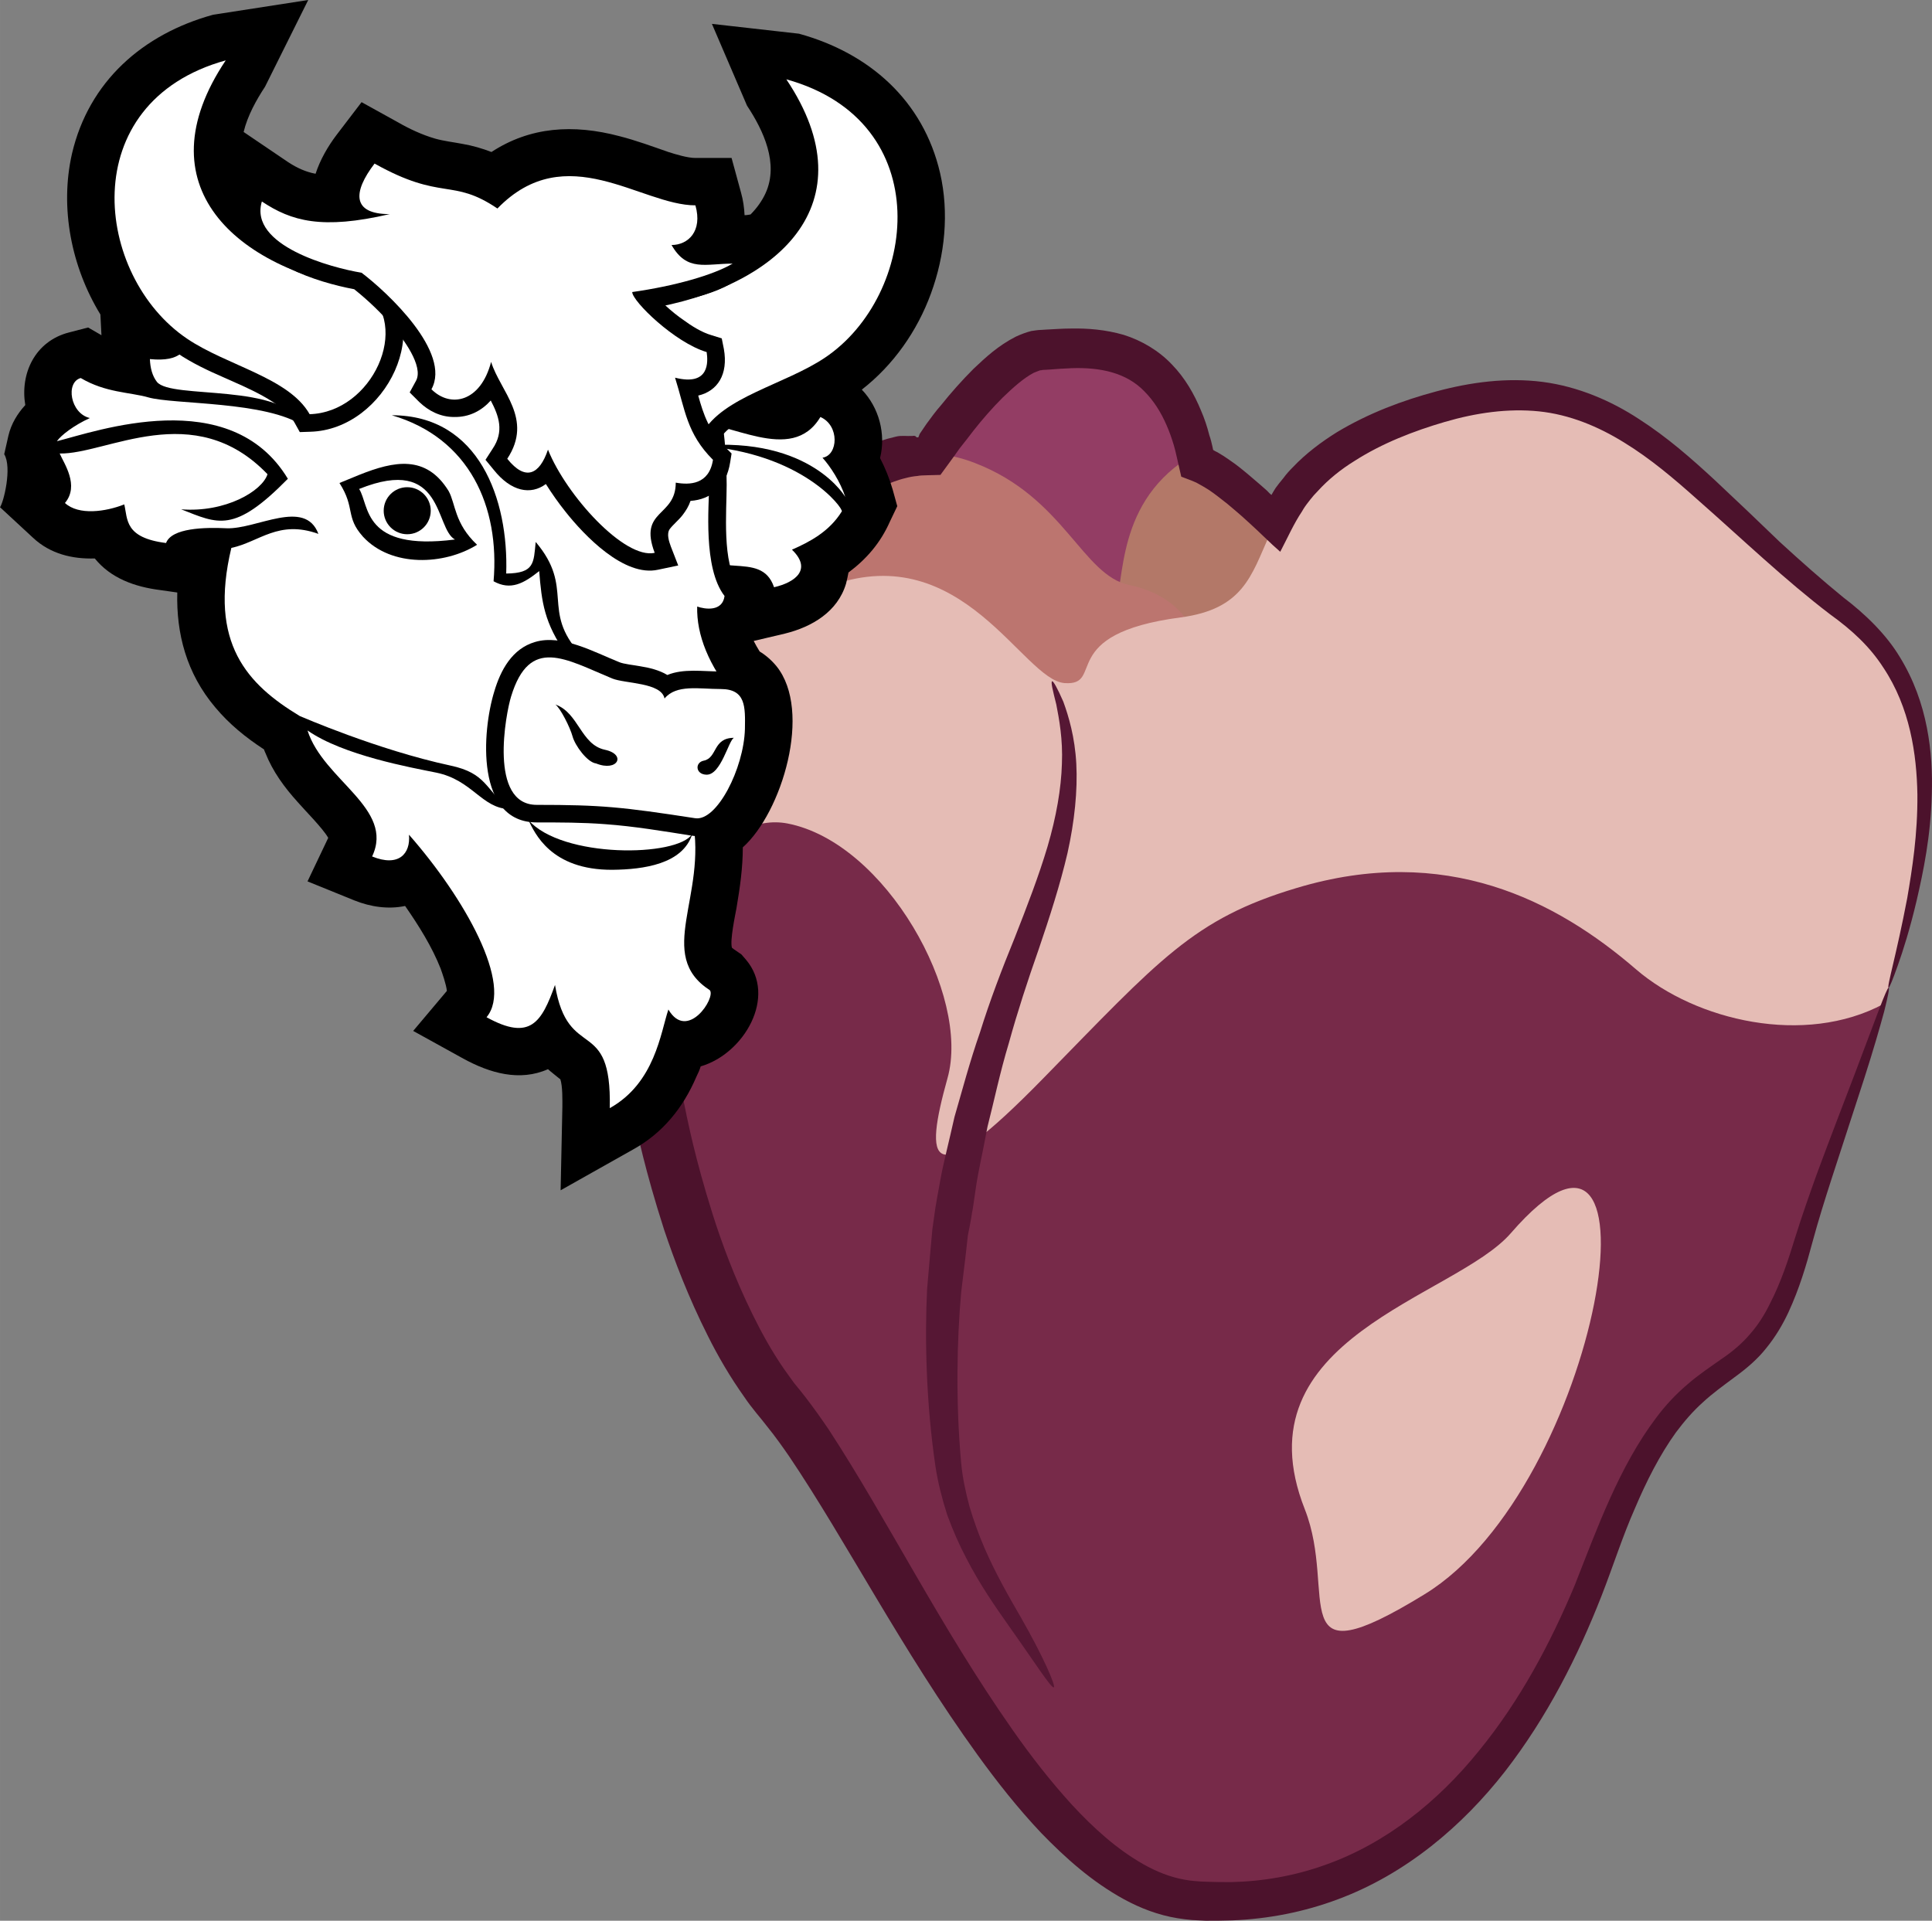 <?xml version="1.0" encoding="UTF-8" standalone="no"?>
<!-- Creator: CorelDRAW Home & Student X7 -->

<svg
   xmlns:dc="http://purl.org/dc/elements/1.1/"
   xmlns:cc="http://creativecommons.org/ns#"
   xmlns:rdf="http://www.w3.org/1999/02/22-rdf-syntax-ns#"
   xmlns:svg="http://www.w3.org/2000/svg"
   xmlns="http://www.w3.org/2000/svg"
   xmlns:sodipodi="http://sodipodi.sourceforge.net/DTD/sodipodi-0.dtd"
   xmlns:inkscape="http://www.inkscape.org/namespaces/inkscape"
   xml:space="preserve"
   width="55.036mm"
   height="54.72mm"
   version="1.1"
   style="clip-rule:evenodd;fill-rule:evenodd;image-rendering:optimizeQuality;shape-rendering:geometricPrecision;text-rendering:geometricPrecision"
   viewBox="0 0 5503.565 5472"
   id="svg67"
   sodipodi:docname="3286.svg"
   inkscape:version="0.92.4 (5da689c313, 2019-01-14)"><rect x="0" y="0" width="5503.565" height="5472" fill="#808080" stroke="none"/><sodipodi:namedview
   pagecolor="#ffffff"
   bordercolor="#666666"
   borderopacity="1"
   objecttolerance="10"
   gridtolerance="10"
   guidetolerance="10"
   inkscape:pageopacity="0"
   inkscape:pageshadow="2"
   inkscape:window-width="640"
   inkscape:window-height="480"
   id="namedview69"
   showgrid="false"
   inkscape:zoom="0.2102413"
   inkscape:cx="102.65197"
   inkscape:cy="91.691337"
   inkscape:window-x="0"
   inkscape:window-y="0"
   inkscape:window-maximized="0"
   inkscape:current-layer="svg67" />
 <defs
   id="defs4">
  <style
   type="text/css"
   id="style2">
   <![CDATA[
    .fil7 {fill:black}
    .fil9 {fill:white}
    .fil8 {fill:white}
    .fil6 {fill:#4C122C;fill-rule:nonzero}
    .fil5 {fill:#561734;fill-rule:nonzero}
    .fil0 {fill:#772A49;fill-rule:nonzero}
    .fil1 {fill:#933D64;fill-rule:nonzero}
    .fil2 {fill:#B37868;fill-rule:nonzero}
    .fil3 {fill:#BC756F;fill-rule:nonzero}
    .fil4 {fill:#E5BCB5;fill-rule:nonzero}
   ]]>
  </style>
 </defs>
 <g
   id="Vrstva_x0020_1"
   transform="translate(-7784,-11804)">
  <path
   class="fil0"
   d="m 10154,13471 c -223,79 -526,343 -551,826 -26,482 135,1187 407,1511 271,325 695,1373 1171,1410 475,37 899,-250 1162,-974 263,-723 424,-358 577,-898 153,-539 619,-1412 127,-1792 -492,-380 -653,-769 -1230,-570 -577,200 -314,532 -670,579 -357,47 -213,196 -331,187 -119,-10 -289,-410 -662,-279 z"
   id="path7"
   inkscape:connector-curvature="0"
   style="fill:#772a49;fill-rule:nonzero" />
  <path
   class="fil1"
   d="m 10366,13174 c 0,0 242,-366 378,-373 135,-7 396,-53 456,373 l 62,474 -328,102 -568,-270 z"
   id="path9"
   inkscape:connector-curvature="0"
   style="fill:#933d64;fill-rule:nonzero" />
  <path
   class="fil2"
   d="m 11477,13355 c 0,0 -262,-282 -330,-232 -199,144 -153,378 -196,419 -42,40 297,300 297,300 z"
   id="path11"
   inkscape:connector-curvature="0"
   style="fill:#b37868;fill-rule:nonzero" />
  <path
   class="fil3"
   d="m 9700,13901 c 0,0 -30,-420 208,-546 237,-125 399,-331 653,-232 255,98 306,321 441,348 136,28 187,120 204,185 l -178,285 c 0,0 -687,62 -721,42 -34,-20 -607,-82 -607,-82 z"
   id="path13"
   inkscape:connector-curvature="0"
   style="fill:#bc756f;fill-rule:nonzero" />
  <path
   class="fil4"
   d="m 13150,14664 c 135,-428 210,-868 -103,-1110 -492,-380 -653,-769 -1230,-570 -577,200 -314,532 -670,579 -357,47 -213,196 -331,187 -119,-10 -289,-410 -662,-279 -222,79 -526,343 -551,826 -4,73 -4,151 1,232 88,-175 243,-413 423,-379 280,54 523,490 456,726 -66,237 -58,339 273,0 331,-338 427,-454 721,-542 425,-128 740,35 968,232 170,146 480,219 705,98 z"
   id="path15"
   inkscape:connector-curvature="0"
   style="fill:#e5bcb5;fill-rule:nonzero" />
  <path
   class="fil5"
   d="m 10786,16611 c -7,4 -53,-69 -129,-176 -38,-54 -82,-117 -121,-193 -20,-38 -38,-79 -54,-123 -14,-44 -26,-90 -33,-136 -27,-182 -31,-367 -24,-507 6,-69 11,-128 15,-170 6,-41 9,-66 10,-69 0,-2 5,-29 13,-73 8,-45 24,-106 40,-178 21,-72 43,-156 73,-242 27,-87 62,-179 98,-267 35,-89 69,-177 94,-261 25,-85 39,-166 41,-236 3,-70 -8,-128 -16,-169 -10,-40 -16,-64 -12,-66 3,-2 15,19 32,58 15,41 33,101 37,177 4,76 -5,164 -25,254 -21,90 -51,183 -82,274 -32,91 -61,180 -85,267 -26,86 -43,169 -61,239 -13,71 -27,130 -33,173 -6,43 -10,69 -11,71 0,3 -4,27 -12,66 -4,40 -11,96 -19,162 -12,133 -16,311 0,486 4,43 13,84 24,125 12,40 26,79 42,116 32,74 70,140 103,197 66,115 101,198 95,201 z"
   id="path17"
   inkscape:connector-curvature="0"
   style="fill:#561734;fill-rule:nonzero" />
  <path
   class="fil4"
   d="m 12088,15317 c -159,184 -780,298 -587,787 95,242 -68,493 341,242 501,-306 705,-1558 246,-1029 z"
   id="path19"
   inkscape:connector-curvature="0"
   style="fill:#e5bcb5;fill-rule:nonzero" />
  <path
   class="fil6"
   d="m 13164,14618 c 3,1 -2,25 -13,69 -12,44 -30,107 -56,188 -26,80 -58,178 -94,289 -18,56 -37,116 -54,179 -17,64 -37,132 -69,201 -16,34 -36,68 -62,100 -25,32 -57,59 -90,83 -32,24 -63,46 -91,72 -28,25 -53,54 -77,86 -46,64 -84,139 -117,217 -35,79 -61,162 -95,249 -67,171 -154,344 -275,500 -121,155 -282,292 -476,364 -96,36 -198,56 -301,60 -25,1 -51,1 -76,1 -13,-1 -25,-1 -38,-2 -13,-1 -28,-3 -41,-5 -56,-9 -107,-29 -153,-54 -93,-51 -168,-119 -236,-189 -67,-71 -126,-146 -181,-222 -218,-302 -375,-611 -537,-851 -20,-29 -40,-57 -61,-83 -11,-14 -22,-28 -33,-41 -12,-15 -23,-29 -33,-44 -42,-59 -76,-118 -104,-174 -57,-113 -96,-217 -125,-303 -56,-174 -77,-282 -80,-294 -2,-12 -30,-129 -52,-327 -10,-100 -18,-220 -13,-358 2,-69 10,-145 27,-222 9,-39 19,-78 33,-118 7,-20 14,-39 22,-59 4,-10 8,-20 13,-30 l 4,-9 2,-4 v -19 c 0,-12 0,-24 0,-36 1,-24 2,-48 4,-72 5,-49 12,-98 25,-148 13,-51 30,-102 57,-151 27,-49 65,-97 115,-134 12,-9 25,-18 39,-25 l 33,-18 c 21,-12 42,-25 64,-38 42,-27 85,-56 131,-86 45,-29 93,-59 148,-83 28,-12 57,-22 88,-29 15,-4 31,-1 47,-2 11,-2 10,4 13,4 h 4 l 4,-10 19,-28 c 13,-18 27,-37 42,-54 28,-35 59,-70 92,-103 35,-33 70,-66 121,-92 13,-6 28,-12 44,-16 8,-1 19,-3 26,-3 l 16,-1 c 22,-1 46,-3 70,-3 48,-1 99,3 151,18 51,16 100,45 137,84 38,39 64,85 83,131 10,23 18,47 24,71 4,11 7,24 9,33 1,3 1,7 2,9 l 5,3 8,4 c 12,7 23,14 34,22 21,14 40,30 59,46 l 28,24 16,14 c 5,4 11,12 16,15 4,-7 8,-14 12,-20 l 9,-12 13,-16 c 8,-11 17,-21 27,-31 37,-39 81,-72 126,-100 90,-54 186,-90 283,-116 97,-26 200,-40 302,-27 101,13 196,54 275,106 81,52 150,113 215,173 64,60 126,119 186,177 61,56 121,109 181,158 62,47 122,105 161,170 40,65 64,134 77,201 13,66 16,130 14,190 -3,119 -24,220 -43,302 -19,81 -39,144 -54,186 -15,42 -24,64 -26,63 -6,-1 22,-92 53,-255 14,-82 30,-182 29,-296 -2,-114 -21,-247 -97,-361 -38,-59 -88,-106 -152,-152 -63,-48 -125,-101 -188,-157 -62,-55 -125,-113 -191,-171 -65,-58 -132,-115 -207,-161 -74,-46 -156,-80 -243,-89 -88,-9 -179,4 -268,30 -89,26 -179,61 -257,111 -39,24 -75,53 -105,86 -8,8 -15,16 -22,25 l -10,13 -5,7 c -2,3 -6,9 -8,13 -23,34 -42,77 -62,115 -28,-24 -58,-55 -87,-81 -15,-14 -31,-28 -37,-33 l -26,-22 c -18,-14 -35,-28 -53,-40 -9,-6 -18,-11 -27,-16 l -9,-5 -14,-6 -29,-11 -13,-57 c -3,-13 -5,-22 -8,-32 -6,-20 -13,-40 -21,-58 -16,-37 -37,-70 -63,-96 -51,-53 -125,-69 -208,-66 -20,1 -42,2 -64,4 l -18,1 c -4,1 -4,1 -7,1 -5,2 -11,4 -18,7 -29,15 -60,43 -89,71 -29,29 -57,61 -83,94 -13,17 -26,34 -39,50 -18,26 -37,51 -55,76 l -37,1 c -11,0 -25,1 -28,2 -12,1 -23,3 -34,6 -22,5 -44,14 -66,23 -44,20 -87,47 -130,76 -43,29 -86,59 -131,88 -23,15 -45,29 -69,42 l -34,19 c -8,5 -17,10 -24,16 -63,48 -100,130 -120,213 -10,43 -17,86 -20,128 -2,22 -3,43 -3,64 v 31 l 1,16 1,32 c -6,14 -12,28 -19,42 l -10,25 c -7,17 -13,35 -19,52 -11,34 -20,69 -27,103 -15,68 -21,134 -22,198 -4,128 5,242 16,337 22,189 51,301 52,312 3,11 22,115 74,280 26,82 62,180 113,284 26,53 55,106 91,158 9,13 19,26 28,39 11,13 22,27 33,41 23,30 45,61 66,92 166,254 317,561 524,856 51,73 107,145 168,212 61,66 128,127 204,170 37,21 77,37 117,44 10,2 19,3 30,4 12,1 23,2 34,2 23,1 46,1 69,1 91,-2 182,-18 268,-49 173,-61 322,-181 438,-325 117,-143 204,-307 273,-472 65,-165 127,-338 232,-477 26,-35 56,-67 89,-95 32,-28 67,-51 98,-73 31,-21 58,-44 80,-70 23,-26 42,-56 57,-87 32,-62 53,-127 72,-189 20,-64 41,-123 61,-179 41,-111 78,-206 108,-285 30,-79 53,-141 69,-183 16,-42 26,-65 28,-64 z"
   id="path21"
   inkscape:connector-curvature="0"
   style="fill:#4c122c;fill-rule:nonzero" />
  <g
   id="_564311368">
   <path
   class="fil7"
   d="m 8478,12180 c 11,-46 36,-91 61,-129 l 123,-247 -271,42 c -200,55 -354,190 -402,396 -35,154 -2,322 81,458 l 3,59 -38,-22 -54,14 c -98,25 -140,118 -125,207 -22,24 -40,53 -48,87 l -12,53 c 23,38 -2,138 -12,151 l 94,87 c 49,46 112,61 176,59 46,57 115,81 186,90 l 49,7 c -3,117 26,230 108,327 40,48 87,86 139,120 1,3 2,6 4,10 21,53 54,98 92,140 17,20 72,75 87,102 l -59,124 133,54 c 47,19 98,26 145,16 39,56 77,117 101,178 5,14 16,45 18,64 l -96,114 143,79 c 75,41 160,66 241,30 10,9 22,18 34,28 1,0 1,0 1,0 7,20 6,61 6,80 l -5,237 206,-116 c 85,-47 143,-119 181,-208 5,-10 9,-19 12,-29 124,-36 218,-199 129,-304 l -13,-15 -16,-11 c -3,-2 -9,-6 -11,-8 -6,-21 9,-91 13,-113 10,-59 18,-115 18,-173 111,-99 199,-388 96,-516 -14,-17 -30,-31 -48,-42 -6,-10 -12,-20 -17,-30 l 89,-21 c 77,-19 150,-62 174,-142 3,-11 5,-22 7,-32 51,-38 91,-84 118,-145 l 21,-44 -13,-47 c -9,-31 -21,-61 -36,-90 17,-69 -3,-144 -52,-195 90,-70 158,-167 197,-274 40,-109 52,-230 26,-343 -48,-207 -202,-342 -402,-397 l -248,-28 100,233 c 47,71 91,165 53,249 -10,22 -25,43 -43,61 -6,1 -11,2 -17,2 -1,-21 -4,-43 -10,-64 l -27,-99 h -103 c -22,0 -55,-10 -77,-17 -46,-16 -92,-33 -139,-45 -132,-35 -255,-27 -365,45 -26,-10 -53,-18 -82,-23 -26,-5 -53,-8 -78,-15 -38,-11 -74,-28 -107,-47 l -103,-57 -71,93 c -25,33 -47,71 -60,111 -27,-5 -52,-16 -78,-33 z"
   id="path23"
   inkscape:connector-curvature="0"
   style="fill:#000000" />
   <g
   id="g63">
    <path
   class="fil7"
   d="m 10112,13390 c 56,-31 101,-72 130,-135 l 8,-16 -5,-18 c -10,-36 -27,-72 -49,-104 32,-53 14,-141 -55,-171 l -40,-18 -23,38 c -10,17 -22,29 -40,35 -69,24 -205,-50 -293,-42 l -42,4 -29,399 10,14 c 39,54 89,78 153,86 21,3 75,3 92,13 7,3 10,11 13,18 l 14,44 45,-11 c 45,-11 97,-35 112,-84 5,-18 4,-35 -1,-52 z"
   id="path25"
   inkscape:connector-curvature="0"
   style="fill:#000000" />
    <path
   class="fil8"
   d="m 9750,13009 -25,338 c 87,121 226,18 264,130 61,-14 109,-51 51,-107 50,-22 106,-51 142,-109 5,-8 -112,-168 -405,-187 320,-28 417,150 415,146 -15,-45 -42,-86 -65,-112 45,-7 49,-92 -6,-116 -83,139 -264,6 -371,17 z"
   id="path27"
   inkscape:connector-curvature="0"
   style="fill:#ffffff" />
    <path
   class="fil7"
   d="m 8393,13358 c -33,142 -31,288 69,407 41,48 92,86 146,119 3,11 6,22 11,33 17,44 45,81 76,116 31,35 102,101 110,147 3,15 0,29 -7,43 l -22,47 49,20 c 46,19 101,24 139,-11 3,3 6,7 9,10 55,72 112,158 145,243 12,30 38,108 13,138 l -39,46 53,30 c 52,28 116,53 172,23 16,-8 29,-19 40,-32 3,6 7,11 11,16 19,26 39,38 63,57 14,11 21,19 28,35 12,32 13,81 12,115 l -2,88 76,-43 c 69,-39 115,-96 145,-167 12,-26 19,-51 26,-76 86,17 179,-109 128,-169 l -4,-6 -7,-4 c -20,-13 -37,-29 -45,-53 -13,-42 2,-111 10,-154 14,-80 24,-153 10,-233 l 124,-364 -18,-21 c -40,-49 -76,-109 -89,-173 36,-6 67,-30 73,-76 l 3,-21 -13,-17 c -48,-61 -34,-211 -34,-286 0,-217 -48,-503 -286,-579 -24,-8 -49,-15 -73,-22 -247,-70 -458,-53 -707,2 l -17,4 -11,14 c -4,5 -8,8 -13,11 -38,22 -130,-5 -170,-16 -79,-21 -195,-58 -266,1 -39,33 -36,83 -36,129 0,10 0,32 -5,41 -7,11 -44,8 -54,7 l -58,-5 3,58 c 1,19 5,37 10,53 -47,-5 -90,-20 -131,-45 l -18,-10 -20,5 c -67,17 -79,95 -47,152 -30,21 -57,47 -64,79 l -4,20 10,17 c 15,25 60,74 34,104 l -30,37 35,32 c 42,39 107,42 164,30 3,10 8,19 15,30 30,45 85,60 136,67 l 40,5 13,-35 c 13,-10 53,-13 89,-13 z"
   id="path29"
   inkscape:connector-curvature="0"
   style="fill:#000000" />
    <path
   class="fil8"
   d="m 8691,13325 c -38,-102 -176,-13 -261,-16 -63,-3 -157,-1 -173,42 -119,-15 -109,-68 -119,-110 -53,21 -130,32 -169,-4 42,-50 -3,-113 -15,-141 133,3 382,-160 592,59 -15,48 -120,110 -246,100 105,41 150,70 304,-87 -164,-272 -546,-135 -658,-107 12,-17 48,-45 94,-66 -56,-13 -70,-102 -26,-114 71,42 139,40 192,55 73,21 337,10 443,82 -58,-126 -377,-75 -418,-126 -13,-17 -19,-39 -20,-65 177,18 80,-145 132,-188 99,-82 365,112 456,-4 372,-82 556,-45 754,18 207,67 251,326 251,532 0,59 -18,237 44,317 -6,45 -55,38 -78,30 -2,81 33,168 106,257 l -119,350 c 42,218 -107,385 49,486 18,21 -64,147 -118,55 -22,65 -38,209 -167,281 6,-267 -119,-128 -156,-351 -38,106 -70,161 -195,92 77,-92 -62,-339 -221,-520 5,54 -29,93 -105,62 65,-137 -139,-217 -184,-359 101,71 297,106 366,120 104,21 130,102 209,104 -69,-56 -64,-102 -168,-124 -209,-45 -426,-140 -429,-141 -149,-90 -260,-207 -195,-479 80,-17 134,-81 248,-40 z"
   id="path31"
   inkscape:connector-curvature="0"
   style="fill:#ffffff" />
    <path
   class="fil7"
   d="m 9062,13203 c -64,-104 -155,-86 -255,-46 l -56,23 c 46,72 16,96 67,153 81,88 232,81 325,23 -65,-61 -61,-117 -81,-153 z"
   id="path33"
   inkscape:connector-curvature="0"
   style="fill:#000000" />
    <path
   class="fil9"
   d="m 9080,13341 c -265,34 -243,-98 -273,-144 243,-98 215,113 273,144 z"
   id="path35"
   inkscape:connector-curvature="0"
   style="fill:#ffffff" />
    <path
   class="fil7"
   d="m 9597,12644 c -178,135 -31,438 186,444 l 30,1 15,-26 c 34,-60 140,-102 200,-128 46,-21 92,-42 134,-70 90,-61 157,-153 194,-254 35,-94 45,-198 23,-295 -41,-176 -172,-287 -342,-334 l -130,-36 76,112 c 221,331 -44,525 -364,577 l -12,2 z"
   id="path37"
   inkscape:connector-curvature="0"
   style="fill:#000000" />
    <path
   class="fil8"
   d="m 9785,13038 c 59,-104 234,-138 349,-215 264,-177 323,-673 -110,-793 239,357 -28,594 -396,654 -135,102 -21,349 157,354 z"
   id="path39"
   inkscape:connector-curvature="0"
   style="fill:#ffffff" />
    <circle
   class="fil7"
   cx="8944"
   cy="13259"
   r="67"
   id="circle41"
   style="fill:#000000" />
    <path
   class="fil7"
   d="m 9685,13727 c -23,-14 -52,-21 -78,-25 -15,-3 -47,-6 -60,-12 -70,-28 -163,-80 -239,-57 -65,19 -98,80 -116,141 -35,113 -54,373 121,373 65,0 130,0 195,5 83,6 166,20 248,33 94,14 158,-119 180,-192 11,-35 19,-73 20,-110 1,-43 3,-92 -26,-128 -23,-28 -57,-38 -93,-38 -51,0 -106,-9 -152,10 z"
   id="path43"
   inkscape:connector-curvature="0"
   style="fill:#000000" />
    <path
   class="fil8"
   d="m 9764,14135 c -208,-32 -267,-38 -451,-38 -138,0 -88,-261 -73,-309 53,-173 155,-106 288,-51 37,15 140,11 149,57 34,-41 98,-27 160,-27 72,0 70,51 69,114 -3,112 -80,264 -142,254 z"
   id="path45"
   inkscape:connector-curvature="0"
   style="fill:#ffffff" />
    <path
   class="fil7"
   d="m 9366,13811 c 67,24 72,114 141,129 62,13 37,64 -25,39 -25,-3 -60,-51 -67,-77 -7,-26 -35,-81 -49,-91 z"
   id="path47"
   inkscape:connector-curvature="0"
   style="fill:#000000" />
    <path
   class="fil7"
   d="m 9796,14011 c 42,2 64,-100 79,-105 -61,0 -47,57 -86,65 -26,5 -24,39 7,40 z"
   id="path49"
   inkscape:connector-curvature="0"
   style="fill:#000000" />
    <path
   class="fil7"
   d="m 9226,13438 c 7,-211 -77,-451 -326,-451 222,65 308,261 290,473 49,27 86,6 130,-29 7,88 14,148 78,238 l 39,-2 c -113,-124 -15,-187 -127,-319 -6,60 -3,89 -84,90 z"
   id="path51"
   inkscape:connector-curvature="0"
   style="fill:#000000" />
    <path
   class="fil7"
   d="m 9756,14180 c -27,86 -139,101 -227,102 -177,1 -222,-106 -240,-142 96,110 425,106 467,40 z"
   id="path53"
   inkscape:connector-curvature="0"
   style="fill:#000000" />
    <path
   class="fil7"
   d="m 8668,13034 c 216,-6 364,-309 186,-444 l -10,-7 -12,-2 c -320,-53 -586,-246 -364,-577 l 75,-112 -130,36 c -169,47 -301,158 -341,333 -46,202 46,434 217,549 41,28 88,50 134,70 60,27 166,69 200,128 l 15,27 z"
   id="path55"
   inkscape:connector-curvature="0"
   style="fill:#000000" />
    <path
   class="fil8"
   d="m 8666,12984 c -59,-104 -235,-138 -349,-215 -264,-178 -323,-673 110,-793 -239,357 28,594 396,654 135,102 21,349 -157,354 z"
   id="path57"
   inkscape:connector-curvature="0"
   style="fill:#ffffff" />
    <path
   class="fil7"
   d="m 9339,13183 c 17,27 36,54 56,79 53,67 167,187 264,165 l 57,-12 -21,-54 c -5,-14 -13,-36 -3,-50 10,-13 25,-25 36,-39 10,-13 18,-26 23,-41 58,-4 102,-40 113,-110 l 4,-25 -18,-18 c -46,-46 -62,-93 -77,-147 55,-13 86,-60 73,-133 l -6,-30 -29,-9 c -28,-8 -58,-27 -81,-44 -12,-8 -34,-25 -54,-44 185,-37 204,-57 333,-179 -68,6 -148,17 -216,17 26,-35 34,-84 20,-133 l -10,-37 h -38 c -33,0 -71,-11 -103,-22 -45,-14 -89,-31 -135,-43 -127,-34 -235,-22 -333,62 -33,-19 -66,-31 -107,-39 -29,-5 -57,-8 -86,-16 -44,-13 -86,-33 -126,-55 l -38,-21 -26,35 c -30,39 -63,95 -50,147 -70,5 -136,-5 -203,-51 l -56,-37 -20,64 c -8,26 -8,52 -1,78 31,111 205,167 312,187 40,32 80,70 112,109 25,29 87,110 64,152 l -18,33 27,27 c 27,26 61,43 99,43 44,1 79,-18 105,-47 23,44 39,88 5,138 l -20,31 23,28 c 50,63 106,73 149,41 z"
   id="path59"
   inkscape:connector-curvature="0"
   style="fill:#000000" />
    <path
   class="fil8"
   d="m 9013,12913 c 54,54 140,37 170,-78 26,84 121,162 46,276 52,65 92,45 116,-26 52,130 218,313 304,294 -47,-124 60,-101 60,-200 39,7 95,6 106,-65 -75,-75 -79,-142 -108,-234 99,25 94,-46 90,-73 -91,-27 -212,-145 -212,-171 120,-17 230,-48 286,-81 -77,0 -130,24 -174,-53 47,0 89,-39 68,-113 -155,0 -368,-193 -564,9 -130,-88 -157,-20 -350,-128 -62,81 -65,144 43,144 -193,45 -280,20 -364,-36 -38,126 199,189 284,203 74,56 257,227 199,332 z"
   id="path61"
   inkscape:connector-curvature="0"
   style="fill:#ffffff" />
   </g>
  </g>
 </g>
</svg>
